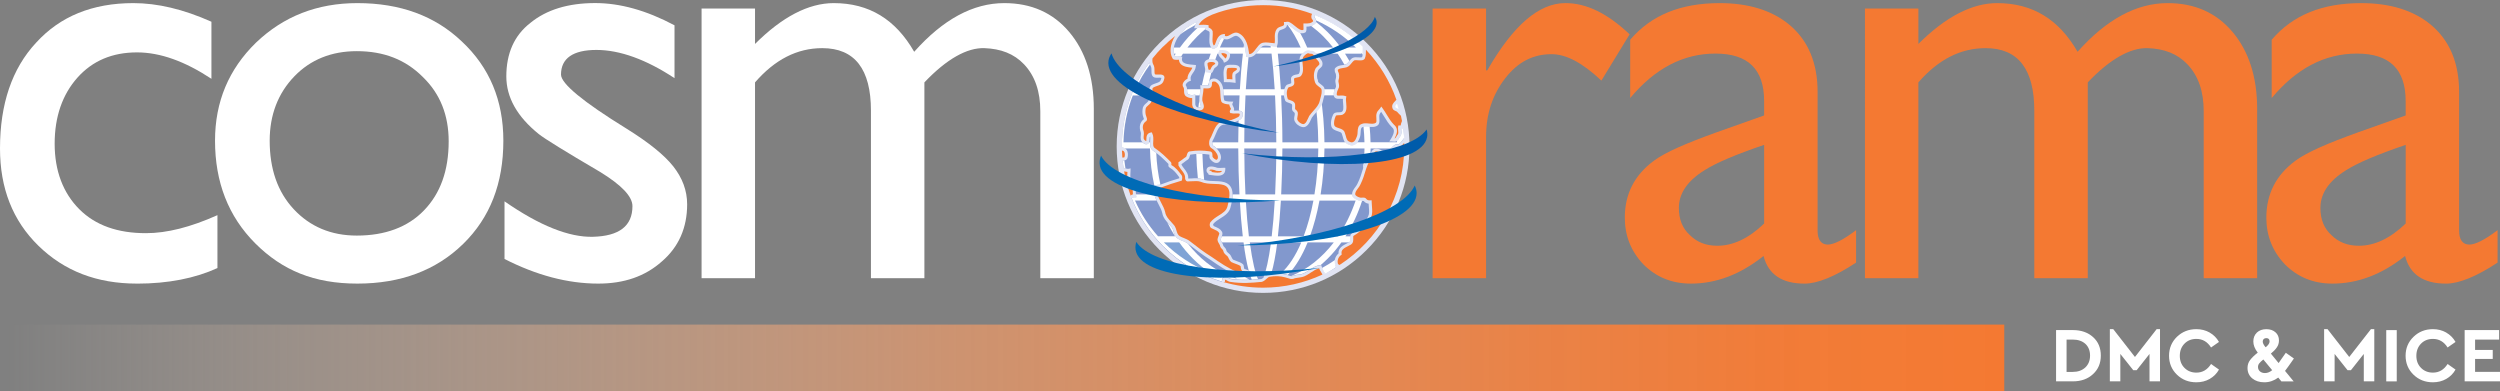 <?xml version="1.0" encoding="UTF-8"?> <svg xmlns="http://www.w3.org/2000/svg" xmlns:xlink="http://www.w3.org/1999/xlink" id="Layer_2" data-name="Layer 2" viewBox="0 0 1036.49 162.24"><rect x="0" y="0" width="1036.49" height="162.24" fill="#808080" stroke="none"/><defs><linearGradient id="linear-gradient" x1="2.67" y1="148.41" x2="830.96" y2="148.41" gradientUnits="userSpaceOnUse"><stop offset="0" stop-color="#fee2cc" stop-opacity="0"></stop><stop offset=".13" stop-color="#fbccac" stop-opacity=".2"></stop><stop offset=".31" stop-color="#f9b387" stop-opacity=".44"></stop><stop offset=".47" stop-color="#f79e69" stop-opacity=".64"></stop><stop offset=".63" stop-color="#f68e51" stop-opacity=".8"></stop><stop offset=".77" stop-color="#f48240" stop-opacity=".91"></stop><stop offset=".9" stop-color="#f47b35" stop-opacity=".98"></stop><stop offset="1" stop-color="#f47932"></stop></linearGradient></defs><g id="Layer_1-2" data-name="Layer 1"><g><g><path d="M566.6,17.79c-11.47-11.47-26.71-17.79-42.92-17.79-33.48,0-60.71,27.24-60.71,60.71,0,16.21,6.32,31.46,17.78,42.92,11.47,11.48,26.71,17.8,42.93,17.8s31.45-6.32,42.92-17.8c11.46-11.46,17.77-26.71,17.77-42.92s-6.32-31.46-17.77-42.92Z" style="fill: #e1e4f3;"></path><path d="M578.95,41.35c-.14.19-.34.38-.53.58-.74.76-1.66,1.69-1.01,3.16l.02.05.02.05c.31.47.8.68,1.22.86.3.12.58.24.67.41.38.47.72.8,1.03,1.09.17.17.31.31.46.47.14.71.29,1.43.43,2.15-.05.12-.1.24-.14.37-.17.44-.34.92-.41,1.48h-.94l-.1.5c-.1.52-.05,1.03,0,1.54.07.64.14,1.19-.12,1.65-.26.3-.46.6-.6.89-.22.41-.34.62-.62.78-.05.01-.1.01-.14.02.84-1.51,1.83-4.06-.24-5.67l.05.05c-1.27-1.28-2.15-2.71-3.07-4.24-.53-.88-1.08-1.78-1.72-2.65l-.54-.73-.5.76c-.14.2-.31.4-.5.6-.31.36-.67.72-.84,1.24-.31.76-.26,1.66-.19,2.45.05.73.1,1.43-.23,1.69-.71.53-1.77.42-2.89.31-1.06-.11-2.16-.22-3.1.24-1.42.56-1.49,2.02-1.56,3.19-.02.64-.05,1.28-.25,1.81.01-.01-.11.24-.11.24-.35.91-.72,1.85-1.44,2.14l-.05.02-.07.04c-.34.23-1.1.13-1.61-.22l-.05-.02-.05-.02c-.77-.32-1.03-1.31-1.3-2.37-.14-.52-.29-1.04-.49-1.53-.42-.98-1.48-1.32-2.39-1.62-.83-.26-1.61-.52-1.83-1.1-.36-1.06.02-2.79.6-3.93.12-.28.46-.31,1.22-.32.53-.01,1.1-.01,1.61-.22,1.83-.91,1.63-2.93,1.49-4.71-.1-.82-.17-1.67-.04-2.32l.11-.54-.53-.18c-.7-.23-1.44-.2-2.09-.17-.48.01-1.1.05-1.25-.1-.29-.29-.12-1.57.5-2.62.5-.83.34-1.72.19-2.44-.1-.42-.17-.83-.11-1.14v.07c.47-1.48.4-2.83-.23-3.96,0-.06,0-.12-.02-.19,0-.08-.02-.22-.02-.31.55-.49,1.27-.61,2.14-.74.48-.07.98-.14,1.49-.29.94-.31,1.54-1.07,2.07-1.73.36-.44.7-.86,1.06-1.09.36-.18,1.06-.13,1.71-.08,1.03.07,2.19.16,2.74-.76l.02-.04v-.05c.46-1.04.43-2.32.43-3.55,5.69,6.05,9.97,13.1,12.63,20.75Z" style="fill: #f47932;"></path><path d="M543.98,5.78c-.31.55-.41,1.22-.19,1.84l.02.08.05.07c.07.11.14.2.22.3.28.4.37.58.36.73-.86.94-2.04.94-3.43.94h-.62v.64c0,.22,0,.47.02.72.02.37.05,1.02-.02,1.28-1,.37-1.97-.32-3.41-1.51-.77-.64-1.57-1.3-2.46-1.71-.44-.22-.89-.14-1.21-.1-.12.02-.23.05-.31.05h-.7l.06.7c.07.67-.18.84-1.18,1.16-.67.22-1.43.47-1.89,1.16-.84,1.27-.79,2.58-.74,3.84.02.68.04,1.33-.07,1.97-.53-.02-1.08-.08-1.61-.16-1.47-.19-2.97-.4-4.13.28-.79.53-1.38,1.33-1.95,2.1-1.01,1.37-1.73,2.23-2.88,2.28-.41-2.95-1.11-7.04-4.29-8.63-1.33-.66-2.44-.04-3.4.53-.55.31-1.06.6-1.59.67-.23,0-.69,0-.77-.1,0-.01-.02-.05-.02-.11v-.71l-.7.07c-1.93.22-2.61,2.05-3.14,3.53-.1.29-.2.55-.31.79-.16.22-.37.34-.52.37-.58-1.03-.51-2.26-.43-3.55.05-.74.1-1.5.02-2.26v-.07s-.03-.07-.03-.07c-.25-.76-1.03-1.24-1.66-1.5v-.96l-.55-.07c-1.04-.16-2.08-.11-3.07-.06-.16.01-.31.01-.47.01,1.1-2.09,3.3-3.24,5.59-4.26,6.65-2.56,13.77-3.92,21.12-3.92s13.88,1.24,20.3,3.61Z" style="fill: #f47932;"></path><path d="M482.27,19.31c1.57-1.57,3.22-3.04,4.93-4.4-2.08,3.39-2.48,6.87-1.06,9.31.32.65,1.27.61,2.48.55h.16c.04.61.23,1.15.6,1.6,1.08,1.35,3.31,1.55,4.97,1.69-.18.5-.49.96-.82,1.44-.59.85-1.24,1.8-1.18,3.11-.89.44-1.69,1.25-1.94,2.04-.17.54-.1,1.06.2,1.47.3.44.3.92.3,1.49,0,.66,0,1.42.56,2.11l.05.06.06.05c.78.59,1.72.86,2.7.83v2.77c.13.84.53,1.51,1.18,1.93.71.46,1.63.55,2.59.28.55-.18.79-.5.91-.74.35-.71.05-1.59-.22-2.37-.1-.29-.2-.58-.25-.79-.08-.91.06-1.8.22-2.73.13-.77.25-1.55.25-2.4.12,0,.25.01.37.01.7.05,1.43.1,2.08-.06h.04s.04-.02.04-.02c1-.41.99-1.37.98-1.95,0-.16,0-.38.02-.47l.07-.05.07-.11c.04-.06.2-.16.5-.18.41-.05.85.07,1.06.28l.04.05.05.02c1.54,1.07,1.6,2.76,1.68,4.71.04,1.07.08,2.17.4,3.21l.02.08.05.08c.55.82,2.13,1.04,3.22,1.1.05.49.26.92.44,1.27.11.22.24.44.26.6-.24.3-.63.86-.44,1.32l.17.38s.28.04.41.04c.65.18,1.35.16,1.98.13.59-.02,1.21-.05,1.5.16.08.22.01.94-.56,1.27-1.86,1.04-3.66,1.62-5.65,1.81-2.94,0-4.04,2.65-5,4.98-.36.88-.73,1.78-1.18,2.51-.29.59-.63,2.68.58,3.58l.04.02.04.02c1.1.6,2.44,2.09,2.67,3.41.1.55,0,.98-.31,1.32-.04.05-.14.12-.35.1-.48-.07-1.15-.6-1.54-1.2-.02-.12-.03-.34-.03-.53,0-.48,0-1.06-.39-1.44-.14-.14-.4-.31-.81-.31h.1c-2.81-.43-5.42-.43-8.23,0h.1c-.97,0-1.23.94-1.38,1.49-.08.29-.18.62-.32.79-.52.31-.99.67-1.44,1.03-.48.36-.92.7-1.42,1.01l-.31.17v1.37l.08.14c.35.65.78,1.2,1.2,1.75.85,1.08,1.59,2.04,1.47,3.39,0,.38.18.79.43,1.06.23.22.47.26.63.26.56,0,1.14-.02,1.69-.07,1.33-.07,2.7-.17,3.79.24,1.73.74,3.55.79,5.3.86,1.34.02,2.72.07,4.06.43,3.35,1.01,2.7,4.8,1.66,8.96-.43,1.73-1.96,2.69-3.58,3.7-1.25.79-2.54,1.61-3.49,2.83l-.04.05-.02.05c-.23.46-.28,1.1-.11,1.59.11.34.32.6.6.74.31.14.62.29.93.43.93.41,1.81.79,2.19,1.44l.04.07.06.05c.16.17-.13.89-.29,1.3-.12.29-.22.55-.29.82-.33.89.11,1.61.49,2.26.24.41.47.79.54,1.2v.05s.02.05.02.05c.13.41.41.67.66.91.28.29.5.48.59.91.16.82.77,1.35,1.25,1.75.29.24.58.48.7.72.07.14.13.29.2.43.32.65.61,1.27,1.28,1.73l.04.02h.04c.53.26,1.08.46,1.61.65.77.26,1.48.53,2.04.96.02.07.04.22.05.34.05.58.14,1.47.95,1.87.31.14.64.26.94.36h.01c-1.19.14-2.47.17-3.61-.26-3.51-1.44-6.92-3.77-10.21-6.05-3.39-2.11-6.11-4.2-9.06-6.53-.82-.67-1.72-1.03-2.59-1.39-.56-.22-1.15-.43-1.71-.77-.84-.53-1.1-1.44-1.38-2.4-.18-.62-.37-1.27-.74-1.83-.46-.6-.93-1.1-1.39-1.61-1.15-1.25-2.25-2.43-2.52-4.06-.34-1.47-1.03-2.76-1.69-4.01-.68-1.3-1.39-2.62-1.69-4.06l-.02-.07-.04-.07c-.23-.46-.38-1.15-.21-1.56.06-.17.15-.26.3-.31.19-.07.37-.07.61-.07.28,0,.63,0,1.04-.14,2.75-1.06,5.28-1.9,8.21-2.74l.35-.1.09-.36c.06-.24.24-1.1-.05-1.71l-.03-.05-.03-.05-.17-.22c-1.16-1.56-2.27-3.03-4.13-4.08,0-.05,0-.07.01-.12.03-.26.08-.62-.1-.96l-.05-.1-.07-.07c-2.08-2.09-4.06-4.06-6.64-5.79-.74-.5-.73-1.36-.65-2.74.06-1.07.13-2.28-.41-3.35l-.22-.44-.48.11c-1.7.37-1.72,1.89-1.74,2.8,0,.24,0,.61-.06.73-.29-.05-.95-.55-1.04-.96-.08-.41-.04-.89.02-1.36.05-.53.11-1.07-.02-1.6v-.04s-.02-.04-.02-.04c-.47-1.24-.7-2.97.84-4.13l-.18.1c.28-.08.48-.26.6-.52.25-.5.04-1.09-.19-1.72-.08-.22-.16-.44-.21-.64-.19-.95-.19-1.71.01-2.68.14-.48.59-.86,1.07-1.28.62-.53,1.33-1.13,1.47-2.13.32-1.19.28-2.44.25-3.64-.02-.38-.02-.73-.03-1.08.02-.08.11-.28.21-.38.48-.32,1.06-.53,1.63-.72,1.06-.35,2.27-.74,2.77-2.08.03-.11.07-.19.1-.29.19-.53.41-1.14.16-1.67-.09-.19-.28-.43-.65-.56-.58-.23-1.29-.19-1.92-.17-.45.02-1.07.05-1.21-.1-.24-.24-.24-.88-.24-1.5,0-.86,0-1.84-.53-2.63-.31-.52-.43-1.48-.28-2.45,1.38-1.72,2.84-3.39,4.43-4.96Z" style="fill: #f47932;"></path><path d="M465.16,62.41c.37.05.68.17.87.43.42.55.39,1.56.18,2.31-.05.14-.54.17-.89.19-.08-.98-.13-1.95-.16-2.93Z" style="fill: #f47932;"></path><path d="M467.46,74.13v.05s.04.05.04.05c.25.65.76,1.03,1.21,1.37.49.36.78.6.86,1.01,0,1.27.01,2.67.14,3.99-.29.05-.58.12-.8.36-.05.05-.08.12-.13.17-1.21-3.27-2.13-6.63-2.73-10.09.17.02.35.05.53.1.27.05.56.12.85.14,0,.14-.01.26-.02.38-.05.82-.1,1.68.05,2.47Z" style="fill: #f47932;"></path><path d="M469.13,82.03h.65c0-.07,0-.14,0-.17h0c.1-.05.43-.05.62-.05h.73l-.1-.72c-.2-1.44-.2-3.1-.2-4.56v-.1c-.17-.96-.83-1.47-1.37-1.87-.34-.24-.63-.48-.76-.77-.11-.62-.07-1.35-.03-2.07.02-.36.05-.74.05-1.1v-.82l-.79.19c-.28.07-.67-.02-1.08-.12-.32-.07-.67-.14-1.03-.14-.16-1.03-.3-2.09-.4-3.15.72,0,1.69-.12,2.01-1.06.3-1.06.35-2.5-.38-3.46-.31-.41-.9-.88-1.91-.94,0-.14-.01-.28-.01-.42,0-12.71,4.02-24.79,11.46-34.8.08.56.23,1.08.48,1.5.33.49.33,1.23.33,1.95,0,.88,0,1.79.61,2.4.54.54,1.37.5,2.17.47.49-.02,1-.04,1.35.08-.02.17-.13.44-.19.61-.04.1-.07.2-.1.3-.26.7-.92.95-1.97,1.3-.65.22-1.38.46-2.03.92l-.04.02-.04.04c-.3.3-.61.88-.61,1.3,0,.37.01.77.02,1.14.04,1.14.08,2.32-.21,3.34v.04s-.02.05-.02.05c-.08.53-.52.91-1.03,1.35-.58.49-1.23,1.06-1.49,1.95-.24,1.19-.24,2.13-.01,3.25.07.29.17.54.25.79.07.2.18.5.22.68h-.01c-1.69,1.28-2.15,3.27-1.27,5.6l-.02-.06c.08.3.03.71-.01,1.15-.05.53-.13,1.14,0,1.78.22.86,1.23,1.79,2.1,1.95.46.08.86-.07,1.11-.4.38-.42.4-1.01.41-1.6,0-.67.07-1.04.25-1.27.14.64.1,1.37.06,2.08-.08,1.38-.17,2.96,1.21,3.87,2.44,1.61,4.25,3.41,6.33,5.5,0,.05,0,.14-.01.22-.04.29-.13.96.52,1.3,1.68.94,2.68,2.26,3.84,3.82l.11.14c.03.07.03.26,0,.46-2.81.82-5.27,1.63-7.91,2.67-.19.05-.38.05-.61.05-.28,0-.64,0-1.04.14-.52.22-.87.58-1.06,1.06-.31.82-.08,1.83.23,2.5.35,1.59,1.09,2.98,1.8,4.32.65,1.23,1.27,2.4,1.56,3.65.34,1.97,1.61,3.36,2.85,4.68.44.48.9.96,1.29,1.49.23.34.38.86.55,1.44.31,1.1.67,2.33,1.95,3.12.66.38,1.29.65,1.89.89.82.31,1.59.62,2.27,1.18,3,2.35,5.74,4.47,9.16,6.61,3.33,2.31,6.79,4.68,10.45,6.17,1.98.74,4.18.41,5.87.05l.79-.19-.36-.72c-.41-.82-1.18-1.06-1.86-1.27-.27-.07-.53-.17-.75-.26-.19-.1-.22-.53-.26-.86-.05-.48-.1-1.01-.59-1.25l.11.07c-.73-.6-1.6-.89-2.45-1.2-.5-.17-.97-.34-1.42-.55-.36-.24-.55-.62-.82-1.2-.07-.14-.14-.29-.22-.43-.23-.48-.63-.82-1.01-1.13-.41-.36-.76-.65-.83-1.03-.16-.82-.62-1.25-.95-1.59-.16-.14-.31-.29-.34-.41l.02.1c-.11-.65-.42-1.18-.7-1.63-.37-.6-.52-.89-.4-1.2l.02-.02v-.05c.05-.19.15-.43.26-.7.31-.77.72-1.8.08-2.57-.59-.96-1.69-1.44-2.74-1.9-.28-.14-.56-.26-.83-.38-.05-.12-.06-.41.01-.6.8-1.03,1.97-1.78,3.1-2.47,1.77-1.1,3.58-2.26,4.14-4.47.85-3.39,2.26-9.06-2.55-10.5-1.5-.41-2.95-.43-4.37-.48-1.71-.05-3.33-.1-4.86-.77-1.37-.5-2.88-.41-4.34-.31-.49.02-.95.05-1.41.05v-.02c.14-1.78-.81-3-1.74-4.2-.36-.46-.72-.94-1.01-1.44v-.34c.43-.26.84-.58,1.23-.89.47-.36.92-.72,1.42-1.01l.07-.05.05-.05c.39-.38.53-.91.66-1.37.05-.19.13-.46.2-.55h.06c2.67-.43,5.16-.43,7.84,0h0c.02.12.02.34.02.48,0,.34,0,.67.1.98l.02.07.04.05c.49.82,1.48,1.75,2.52,1.87.55.07,1.05-.1,1.43-.48.58-.67.79-1.49.64-2.4-.31-1.75-1.89-3.48-3.24-4.26-.49-.38-.37-1.68-.23-1.96.47-.77.86-1.72,1.24-2.63.93-2.26,1.74-4.2,3.89-4.2,2.2-.22,4.22-.86,6.23-1.98.95-.58,1.25-1.59,1.22-2.28-.02-.53-.23-.94-.57-1.14-.64-.43-1.47-.41-2.28-.37-.3.01-.61.02-.9.01l.04-.05.05-.17c.16-.61-.13-1.14-.38-1.61-.25-.47-.4-.76-.28-1.06l.35-.86h-.94c-1.53,0-2.56-.29-2.81-.52-.23-.84-.28-1.78-.31-2.76-.07-1.97-.17-4.19-2.14-5.63-.58-.56-1.45-.7-2.09-.64-.64.06-1.15.32-1.42.74l.17-.18c-.56.37-.55,1.03-.55,1.53,0,.54-.04.66-.14.72-.46.1-1.03.06-1.65.02-.36-.02-.73-.05-1.12-.05h-.7l.07.7c.1.97-.05,1.85-.2,2.79-.16.98-.33,1.99-.22,3.13.07.36.19.7.3,1.02.16.46.4,1.15.28,1.38-.02.04-.07.07-.15.1-.59.17-1.14.12-1.53-.13-.32-.2-.52-.56-.59-1.02v-4.08l-.76.14c-.87.18-1.71,0-2.38-.47-.22-.32-.25-.68-.25-1.26,0-.64,0-1.43-.53-2.22-.04-.06-.1-.13-.03-.35.17-.55.91-1.21,1.61-1.45l.52-.17-.1-.54c-.19-1.04.32-1.79.92-2.65.52-.73,1.09-1.57,1.2-2.67l.07-.64-.63-.06-.66-.06c-1.44-.12-3.42-.29-4.18-1.23-.28-.35-.38-.8-.3-1.38l.1-.72h-.73c-.28,0-.58.01-.87.02-.43.02-1.12.05-1.37-.01-1.12-2.05-.71-4.97,1.07-7.89.6-.77,1.21-1.45,1.8-2.1.54-.6,1.06-1.18,1.56-1.81,1.56-1.01,3.15-1.96,4.78-2.82-.42.58-.78,1.21-1.03,1.95l-.28.84h.88c.51,0,1.02-.02,1.51-.05.79-.04,1.54-.05,2.29,0v.71l.43.14c.64.22,1.13.54,1.26.83.05.62.02,1.27-.02,1.96-.1,1.54-.2,3.13.76,4.58l.04.05.05.05c.14.14.41.3.85.26.47-.05,1.16-.34,1.6-1l.03-.05.02-.05c.13-.3.24-.61.36-.94.45-1.25.86-2.2,1.6-2.55.05.08.11.17.17.22.48.48,1.2.48,1.73.48h.08c.79-.11,1.48-.5,2.08-.85.95-.54,1.51-.83,2.2-.48,2.55,1.27,3.21,4.74,3.67,8.18l.07.48.47.06c2.29.34,3.54-1.38,4.55-2.75.52-.72,1.02-1.41,1.6-1.79.74-.42,1.98-.26,3.29-.08.74.1,1.51.19,2.28.19h.47l.13-.44c.3-1,.26-1.95.23-2.87-.05-1.16-.08-2.16.54-3.1.22-.32.71-.48,1.23-.66.77-.25,1.87-.61,2.04-1.87.17-.02.29-.04.36.01.76.34,1.49.95,2.2,1.53,1.42,1.18,3.03,2.5,4.89,1.65.72-.35.67-1.37.62-2.45v-.04c1.35-.02,2.76-.2,3.84-1.49l.07-.08.04-.12c.28-.83-.14-1.43-.52-1.97-.05-.06-.1-.12-.12-.18-.1-.32,0-.65.22-.91,7.35,2.89,14.1,7.29,19.84,13.03v1.33c.02,1.13.02,2.19-.29,2.98-.18.24-.92.18-1.54.14-.79-.06-1.69-.12-2.43.24-.6.36-1.01.89-1.42,1.41-.48.58-.91,1.13-1.44,1.31-.41.12-.88.18-1.32.25-1.03.14-2.09.3-2.95,1.17-.38.38-.28.97-.22,1.36.02.06.02.14.04.17v.14s.08.17.08.17c.62,1.03.43,2.23.17,3.06l-.02.04v.04c-.12.56,0,1.12.1,1.65.12.6.22,1.13-.02,1.54-.65,1.08-1.32,3.17-.34,4.16.55.54,1.39.5,2.21.47.38-.01.77-.01,1.13.04-.02.65.02,1.35.1,2.03.17,1.83.2,2.97-.72,3.42-.25.11-.7.11-1.13.11-.82.01-1.93.04-2.35,1.07-.67,1.33-1.13,3.4-.65,4.88.46,1.19,1.61,1.56,2.62,1.9.74.23,1.44.46,1.63.9.17.41.29.86.43,1.36.31,1.24.7,2.64,2.02,3.21l-.1-.06c.79.54,2.14.8,3.03.22l-.12.06c1.22-.49,1.73-1.8,2.16-2.85l.1-.25c.26-.73.31-1.51.34-2.2.07-1.28.14-1.86.77-2.1h.02s.05-.02.05-.02c.6-.3,1.49-.22,2.43-.12,1.25.12,2.67.26,3.79-.58.85-.68.77-1.8.7-2.79-.05-.67-.1-1.38.14-1.91.1-.3.31-.54.58-.83.02-.01.02-.04.05-.05.42.62.82,1.26,1.2,1.89.91,1.51,1.87,3.09,3.27,4.48l.02.02.02.02c1.15.89.96,2.44-.55,4.88l-.62.97h1.15c.1,0,.22.01.36.04.42.05.94.12,1.39-.11.7-.34.98-.89,1.2-1.33.14-.26.26-.49.46-.68l.05-.06.05-.06c.48-.83.38-1.68.31-2.45-.02-.22-.05-.43-.05-.62h.82c.17,1.28.3,2.59.38,3.9h-.02c-.65,1.06-1.44,1.99-2.31,2.7-.05,0-.17,0-.24-.01-.37-.04-.94-.1-1.49.28-.48.37-.82.73-1.15,1.08-.5.52-.94.95-1.47,1.17-1.06.53-2.37-.02-3.51-.6l-.05-.02-.04-.02c-.49-.14-1.79-.59-2.76.38l-.04.02-.02.05c-1.68,2.31-3,4.85-3.89,7.57-.62,2.07-1.27,4.18-2.31,6.24-.19.48-.53.91-.86,1.37-.77,1.01-1.63,2.16-1.3,3.7v.05s.02.02.02.02c.34,1.01,1.75,1.68,2.57,1.9l-.14-.05c.55.26,1.15.24,1.63.19.22,0,.58-.02.67.02.62.82,1.39,1.03,2.02,1.1.02.46.05.94.1,1.39.12,1.44.24,2.81-.26,3.84-1.47,2.91-3.91,5.52-6.73,7.11-.84.5-.79,1.44-.77,2.21.04.79.02,1.2-.31,1.42-.26.14-.58.29-.91.46-1.71.86-3.77,1.92-3.6,4.23-1.56,1.32-2.09,3.63-1.2,5.43l.17.34h.1c-1.49.91-3.03,1.75-4.59,2.52-.17-.31-.34-.6-.5-.89-.41-.67-.79-1.3-.96-1.99l-.14-.53-.53.05c-1.73.14-3.19,1.13-4.61,2.09-.82.53-1.59,1.06-2.33,1.35-.67.29-1.41.38-2.17.48-.79.12-1.6.22-2.39.55-.5.07-.98-.1-1.54-.29-.36-.14-.73-.26-1.15-.36-2.25-.6-4.42-.67-7-.22-.76.12-1.33.65-1.89,1.15-.53.5-1.03.96-1.59.96h-.07c-3.52.36-7.72.67-12.1,0h-.09c-.18,0-.84-.26-1.55-.74l-.06-.02-.06-.02c-.67-.29-1.13-.12-1.39.07-.46.31-.71.94-.73,1.83-9.08-2.76-17.4-7.73-24.3-14.63-5.81-5.81-10.24-12.66-13.14-20.08Z" style="fill: #8298cd;"></path><path d="M507.15,116.91h.67c0-.67.14-.91.19-.96,0,0,.06,0,.17.05.34.22,1.45.91,2.18.91l-.1-.02c4.53.7,8.81.38,12.42,0l-.06.02c1.04,0,1.79-.7,2.45-1.3.43-.38.84-.77,1.25-.84,2.39-.43,4.38-.36,6.49.22.36.07.67.17,1.01.29.65.24,1.38.5,2.23.34h.07l.06-.02c.66-.29,1.38-.38,2.16-.48.82-.12,1.67-.24,2.49-.58.86-.36,1.68-.89,2.55-1.49,1.13-.74,2.31-1.51,3.53-1.78.24.65.6,1.23.94,1.78.14.26.31.53.43.77-7.47,3.48-15.82,5.45-24.6,5.45-5.68,0-11.23-.82-16.53-2.35Z" style="fill: #f47932;"></path><path d="M555.38,109.89c-.22-.22-.42-.31-.62-.36-.48-1.3,0-2.91,1.2-3.75l.31-.22-.06-.41c-.25-1.54.92-2.26,2.92-3.24.32-.17.67-.36.98-.53,1.01-.67.96-1.75.94-2.55-.02-.55-.02-.96.14-1.06,3-1.73,5.64-4.52,7.21-7.66.67-1.35.53-2.95.41-4.52-.07-.62-.12-1.27-.12-1.9v-.62h-.62c-.72,0-1.2-.05-1.61-.6-.41-.62-1.18-.58-1.78-.53-.37.02-.74.05-.98-.07l-.07-.05h-.07c-.74-.19-1.51-.74-1.65-1.06-.18-.96.4-1.73,1.07-2.62.38-.5.77-1.03,1.01-1.59,1.08-2.14,1.73-4.32,2.35-6.41.85-2.55,2.09-4.97,3.67-7.16.29-.26.67-.29,1.42-.05,1.03.53,2.88,1.42,4.52.6.74-.29,1.32-.86,1.87-1.44.3-.31.62-.65.98-.94.12-.08.31-.07.6-.04.29.02.65.06.98-.11l.05-.02.07-.05c.6-.48,1.15-1.07,1.68-1.72.01.49.02.97.02,1.47,0,20.6-10.69,38.74-26.83,49.18Z" style="fill: #f47932;"></path><path d="M551.64,97.33l.06.07c.73.98,1.79.94,2.75.91.17,0,.34-.02.5-.02h.62v-.62c0-.72.38-1.39,1.3-2.31.48-.48.28-1.25-.2-1.73-1-.98-2.14-.29-2.99.22-.5.31-1.03.65-1.47.65h-.65v.62c0,.19-.02.36-.05.58-.05.46-.1.98.1,1.54l.02.1Z" style="fill: #231f20;"></path><path d="M506.28,69.61c-.62.02-1.21.07-1.66-.05-.72-.31-2.66-.89-3.72-.24-.44.29-.69.74-.69,1.3,0,.67.37,1.03.61,1.27l.18.19h.05v.36l.56.07c.25.02.55.07.86.12,1.59.24,3.58.53,4.74-.46.53-.46.8-1.13.8-1.99v-.62h-.63c-.38,0-.76.02-1.12.05Z" style="fill: #e1e4f3;"></path><path d="M554.35,94.93c.94-.55,1.2-.65,1.42-.41.02.02.05.07.07.1-.65.65-1.26,1.44-1.45,2.43-.8.02-1.28,0-1.6-.31-.05-.26-.05-.55,0-.89v-.17c.58-.14,1.08-.46,1.56-.74Z" style="fill: #88c5a1;"></path><path d="M502.67,71.37c-.12,0-.23-.02-.35-.05v-.5h-.77c-.05-.05-.08-.12-.08-.19,0-.17.04-.19.09-.22.46-.29,1.92.02,2.59.36l.06.02.07.02c.66.14,1.38.1,2.08.05h.27c-.06.14-.13.26-.24.36-.71.6-2.45.34-3.72.14Z" style="fill: #f47932;"></path><path d="M553.49,107.8c-1.73,1.2-3.53,2.28-5.38,3.29.19.55.5,1.1.83,1.66.16.26.3.53.42.79,1.56-.84,3.1-1.75,4.59-2.74l-.1-.17c-.41-.89-.5-1.87-.36-2.83Z" style="fill: #fff;"></path><path d="M580.92,53.29c0,.19.02.41.05.62.07.77.17,1.62-.31,2.45l-.05.06-.05.06c-.19.19-.31.42-.46.68-.19.38-.44.83-.94,1.16,0,.23.02.44.02.67h-10.96c-.04-2.2-.18-4.36-.38-6.5-.16-.02-.3-.04-.44-.05-.79-.08-1.54-.13-2.11.02.23,2.14.36,4.32.41,6.52h-2.93c-.31.42-.7.79-1.22,1l.12-.06c-.89.59-2.23.32-3.03-.22l.1.06c-.43-.18-.74-.46-1.01-.78h-8.62c-.07-6.75-.62-13.32-1.65-19.44h5.56c-.17-.78.06-1.74.38-2.53h-6.41c-1.01-5.34-2.35-10.33-4.01-14.77h11.6c1.01,1.45,1.92,2.99,2.79,4.55.19-.04.38-.07.58-.12.53-.18.96-.73,1.44-1.31.02-.02.05-.06.07-.08-.6-1.03-1.2-2.05-1.83-3.04h6.7v-.29c.22.24.43.48.65.72.07-.62.07-1.33.07-2.08v-1.33c-5.74-5.74-12.49-10.14-19.84-13.03-.22.26-.31.59-.22.91.02.06.07.12.12.18.24.34.48.71.55,1.15,6.05,2.7,11.63,6.47,16.48,11.23h-6.27c-1.66-2.28-3.46-4.42-5.43-6.38-1.54-1.55-3.15-2.93-4.79-4.19-.01.06-.01.1-.02.16l-.04.12-.07.08c-.58.68-1.25,1.04-1.95,1.25,1.75,1.3,3.46,2.74,5.09,4.37,1.42,1.43,2.77,2.97,4.04,4.59h-10.74c-.91-2.19-1.9-4.22-2.95-6.09-1.03-.3-1.97-1.07-2.85-1.79-.71-.58-1.44-1.19-2.2-1.53-.05-.02-.12-.04-.19-.02,2.03,2.57,3.87,5.75,5.48,9.43h-9.78c-.02-.16-.05-.31-.07-.47h-.43c-.74,0-1.48-.1-2.19-.18.02.22.06.42.08.65h-4.11c-.32.35-.64.77-.96,1.21-.32.43-.67.9-1.07,1.32h6.46c.52,4.23.96,9.16,1.3,14.77h-11.96c.3-5,.7-9.43,1.13-13.32-.14-.01-.27,0-.41-.02l-.47-.06-.07-.48c-.21-1.6-.47-3.19-.94-4.58-.05.38-.11.76-.16,1.15h-9.84c.55-1.25,1.13-2.45,1.73-3.58-.2-.07-.39-.16-.55-.32-.05-.05-.11-.13-.17-.22-.74.35-1.15,1.3-1.6,2.55-.12.32-.23.64-.36.94l-.02.05-.03.05c-.44.66-1.13.95-1.6,1-.44.04-.71-.12-.85-.26l-.05-.05-.04-.05s-.04-.06-.05-.1h-9.85c1.27-1.62,2.62-3.16,4.05-4.59,1.11-1.12,2.26-2.14,3.43-3.09v-.44c-.75-.05-1.5-.04-2.29,0-.35.01-.7.02-1.06.04-2.63,2.37-5.06,5.07-7.24,8.08h-2.53c-.14.9-.14,1.78.04,2.56l.74-.02c-.16.25-.35.55-.5.8.07.16.16.29.25.43.25.06.94.04,1.37.01.29-.01.59-.02.87-.02h.23c.26-.41.5-.83.78-1.22h11.5c-1.46,3.94-2.68,8.33-3.64,13.07h0c.38,0,.76.02,1.12.05.56.04,1.09.06,1.52-.01,1-4.74,2.26-9.18,3.78-13.1h10.56c-.55,4.66-.95,9.72-1.25,14.77h-6.91c.07.6.1,1.2.13,1.78.01.26.02.5.04.76h6.61c-.11,2.11-.2,4.2-.28,6.27.4.04.77.14,1.1.36.34.2.55.61.57,1.14.02.7-.28,1.71-1.22,2.28-.19.11-.38.18-.58.29-.08,3.24-.13,6.32-.14,9.1h-10.75c-.04.49.02,1.13.34,1.38.48.28,1,.67,1.47,1.16h8.95c.02,6.27.19,12.78.5,19.07h-2.84c0,.84-.09,1.71-.23,2.55h3.21c.3,5.21.71,10.26,1.23,14.82h-8.68c-.05.14-.11.29-.16.41-.11.26-.2.5-.25.7v.05s-.02.02-.02.02c-.12.31.03.6.4,1.2.02.05.05.1.08.14h8.95c.58,4.54,1.3,8.5,2.13,11.63.35.19.68.46.89.89l.36.72-.73.17c.24.74.49,1.42.76,2.04.89-.07,1.77-.12,2.61-.22-1.09-2.21-2.37-7.33-3.42-15.23h8.8c-.96,7.18-2.1,12.06-3.12,14.56.13-.12.28-.24.42-.38.55-.5,1.13-1.03,1.89-1.15.32-.05.61-.07.91-.12,1-3.27,1.83-7.71,2.5-12.9h9.94c-2.39,5.6-5.27,9.99-8.47,12.85.7.07,1.41.19,2.11.38.29.05.54.14.78.22,3.16-3.27,5.93-7.88,8.21-13.45h10.84c-4.88,6.34-10.87,11.14-17.56,13.88.13.02.28.02.41,0,.79-.34,1.6-.43,2.39-.55.77-.1,1.5-.19,2.17-.48.74-.29,1.51-.82,2.33-1.35,1.42-.96,2.88-1.95,4.61-2.09h.2c1-.86,1.99-1.75,2.94-2.71,2.07-2.04,3.94-4.3,5.67-6.7h2.98c.14-.07.26-.12.38-.19.34-.22.35-.62.31-1.42,0-.29-.02-.62.02-.91h-1.98c2.86-4.49,5.18-9.44,6.88-14.75-.48.02-1.06.05-1.59-.22l.14.05c-.82-.22-2.23-.89-2.57-1.9v-.02s-.02-.05-.02-.05c-.02-.17-.05-.31-.06-.48h-13.1c.98-6.03,1.51-12.44,1.59-19.07h16.6c-.05,2.88-.26,5.72-.65,8.5.04-.1.07-.17.1-.26.74-2.23,1.75-4.32,3.03-6.29.02-.65.05-1.3.06-1.95h8.37c.1-.1.19-.19.31-.31.34-.35.67-.71,1.15-1.08.55-.37,1.12-.31,1.49-.28.07.01.19.01.24.01.74-.47,1.8-1.87,2.35-2.69-.05-1.51-.22-2.41-.38-3.91h-.84Z" style="fill: #fff;"></path><path d="M527.23,97.98h-9.45c-.5-4.25-.95-9.2-1.28-14.82h12.01c-.32,5.62-.77,10.57-1.27,14.82Z" style="fill: #8298cd;"></path><path d="M528.65,80.61h-12.29c-.29-5.72-.47-12.08-.49-19.07h13.28c-.01,6.99-.2,13.35-.49,19.07Z" style="fill: #8298cd;"></path><path d="M515.87,59c.02-7.15.21-13.63.51-19.44h12.25c.31,5.81.49,12.3.52,19.44h-13.28Z" style="fill: #8298cd;"></path><path d="M546.55,59h-14.87c-.01-6.4-.19-13.04-.52-19.44h13.73c1.03,6.1,1.61,12.67,1.66,19.44Z" style="fill: #8298cd;"></path><path d="M546.57,61.54c-.07,6.7-.62,13.14-1.61,19.07h-13.79c.32-6.29.49-12.8.5-19.07h14.89Z" style="fill: #8298cd;"></path><path d="M540.3,22.25c1.68,4.4,3.07,9.38,4.13,14.77h-13.4c-.31-5.22-.73-10.23-1.25-14.77h10.52Z" style="fill: #8298cd;"></path><path d="M540.47,97.98h-10.66c.53-4.56.94-9.61,1.24-14.82h13.49c-1.03,5.43-2.4,10.42-4.06,14.82Z" style="fill: #8298cd;"></path><path d="M562.04,83.16c-1.85,5.43-4.3,10.42-7.28,14.82h-11.67c1.63-4.47,2.97-9.46,3.96-14.82h14.99Z" style="fill: #8298cd;"></path><path d="M496.41,8.86c-1.63.86-3.22,1.81-4.78,2.82-.5.64-1.02,1.21-1.56,1.81-.2.22-.4.44-.59.66,1.96-1.41,4-2.67,6.1-3.79.23-.55.5-1.04.83-1.5Z" style="fill: #fff;"></path><path d="M497.69,44.44c.08-.02.13-.06.15-.1.11-.23-.13-.92-.28-1.38-.11-.32-.23-.66-.3-1.02-.01-.16-.01-.29-.02-.43-.15,1-.29,1.99-.41,3.01.26.04.56,0,.86-.08Z" style="fill: #fff;"></path><path d="M478.66,77.2c.17-.19.39-.34.65-.43.41-.14.76-.14,1.04-.14.23,0,.42,0,.61-.05.05-.02.1-.05.14-.05-.95-4.23-1.53-8.62-1.72-13.11-.42-.31-.84-.65-1.3-.94-1.38-.91-1.28-2.49-1.21-3.87.03-.6.04-1.19-.03-1.75-.03.72-.06,1.43-.07,2.15h-.38c-.06.14-.13.28-.24.4-.25.32-.65.48-1.11.4-.46-.08-.97-.4-1.38-.79h-7.87c.15-6.76,1.47-13.32,3.87-19.44h6.9c.01-.54,0-1.08-.02-1.62-.01-.3-.01-.61-.02-.91h-5.79c1.63-3.61,3.64-7.06,6.02-10.28-.09-.26-.16-.55-.19-.84-7.43,10.02-11.46,22.1-11.46,34.8,0,.14.01.28.01.42.56.04.98.2,1.32.41h10.34c.09,5.38.73,10.64,1.87,15.66Z" style="fill: #fff;"></path><path d="M512.23,113.88c-.69-.26-1.36-.6-2.04-.94.41.48.85.96,1.28,1.39.43.43.86.82,1.3,1.2-5.91-1.78-11.48-5.19-16.42-10.14-1.37-1.37-2.65-2.83-3.87-4.4-.64-.48-1.37-.79-2.14-1.08-.6-.24-1.23-.5-1.89-.89-1.27-.79-1.63-2.02-1.95-3.12-.16-.58-.31-1.1-.55-1.44-.39-.53-.85-1.01-1.29-1.49-.24-.26-.48-.5-.71-.77.98,1.97,2.04,3.92,3.21,5.76h-7.04c-3.99-4.47-7.19-9.46-9.55-14.82h8.93c-.39-.82-.73-1.66-.96-2.55h-7.57c.01.17.02.31.05.48l.1.72h-.73c-.2,0-.52,0-.62.05h0s0,.1,0,.17h-.65c2.9,7.42,7.33,14.27,13.14,20.08,6.9,6.89,15.22,11.87,24.3,14.63.02-.89.27-1.51.73-1.83.26-.19.73-.36,1.39-.07l.06.02.06.02c.71.48,1.37.74,1.55.74h.09c2.66.41,5.24.46,7.66.34-.93-.41-1.85-.96-2.76-1.66-1.03.05-2.1-.05-3.11-.43Z" style="fill: #fff;"></path><path d="M482.53,100.5h6.37c1.72,2.4,3.61,4.66,5.66,6.7,2.24,2.26,4.61,4.18,7.08,5.84-7.07-2.81-13.56-7.01-19.11-12.54Z" style="fill: #7fa3d5;"></path><path d="M498.35,74.25c.29.14.59.22.89.31-.39-3.51-.63-7.11-.73-10.78-.84-.02-1.69-.02-2.53.02.09,3.43.31,6.82.65,10.11.58.05,1.16.14,1.71.34Z" style="fill: #fff;"></path><path d="M492.18,37.61c0,.58.02.94.25,1.26.68.47,1.51.65,2.38.47l.76-.14v.36h1.79c.04-.25.08-.5.12-.76.1-.6.19-1.18.22-1.78h-5.52c.01.2.01.41.01.59Z" style="fill: #fff;"></path><path d="M502.88,92.94c-.07.19-.07.48-.01.6.08.02.17.07.25.1-.07-.24-.14-.48-.22-.72-.01,0-.02,0-.02.02Z" style="fill: #fff;"></path><path d="M465.42,66.59c.1,1.06.24,2.11.4,3.15.28,0,.54.05.8.12-.19-1.1-.35-2.21-.47-3.34-.25.05-.5.07-.73.07Z" style="fill: #fff;"></path><path d="M578.56,44.51c.12.14.36.25.62.37.22.1.43.2.65.34-.22-.76-.41-1.51-.62-2.26-.65.66-.86,1.01-.65,1.55Z" style="fill: #fff;"></path><path d="M505.03,25.77l-.05-.08c-.65-1.08-2.04-1.5-3.83-1.14-.8.17-1.42.59-1.72,1.19l-.04.07v.08c-.17.74.01,1.5.18,2.22.11.47.22.91.22,1.28v.64h.63c.2,0,.48.07.73.13.52.13,1.04.26,1.42-.11l.04-.05.04-.05c.21-.31.37-.67.51-.98.14-.31.29-.62.44-.79l.13-.08c.61-.4,1.62-1.04,1.32-2.23l-.02-.1Z" style="fill: #e1e4f3;"></path><path d="M503.05,27.03l-.23.14-.05.04-.04.05c-.32.32-.52.77-.72,1.2-.08.18-.17.36-.27.54-.09-.02-.19-.05-.26-.06-.15-.04-.31-.08-.46-.11-.05-.34-.11-.67-.19-1.01-.14-.58-.26-1.13-.2-1.59.17-.26.51-.4.78-.44.44-.1,1.86-.3,2.43.47,0,.2-.19.38-.78.77Z" style="fill: #f47932;"></path><path d="M508.06,25.76c1.31-.52,2.14-2.08,1.87-3.46l-.02-.11-.06-.1c-.82-1.37-2.56-1.37-3.71-1.37h-.64v.56c-.13.08-.42.3-.42.71,0,1.01.66,1.66,1.25,2.22.38.37.76.73.89,1.15l.21.64.62-.25Z" style="fill: #e1e4f3;"></path><path d="M507.2,23.31c-.44-.43-.74-.74-.82-1.1.06-.05.13-.12.19-.2.79.01,1.69.11,2.11.66.07.58-.18,1.21-.62,1.61-.25-.36-.56-.67-.85-.96Z" style="fill: #f47932;"></path><path d="M511.42,26.87c-.2,0-.42-.01-.63-.01-1.21-.04-2.58-.07-3.11,1l-.02.02v.04c-.51,1.35-.42,2.74-.32,4.08.04.49.07.97.07,1.42v.64h.63c1.27,0,2.28,0,3.49.2l.73.12v-.74c0-.38-.02-.73-.05-1.07-.05-.6-.08-1.13.04-1.71.06-.12.34-.3.55-.43.36-.22.77-.47,1.04-.88l.04-.05.02-.06c.35-.83.17-1.38-.04-1.69-.39-.59-1.19-.88-2.45-.88Z" style="fill: #e1e4f3;"></path><path d="M512.76,28.87c-.13.16-.37.32-.62.47-.43.26-.92.56-1.12,1.13v.04s-.02.04-.02.04c-.16.78-.1,1.45-.05,2.11,0,.07,0,.16.01.24-.79-.08-1.54-.11-2.32-.11-.01-.3-.02-.59-.04-.89-.08-1.19-.16-2.43.23-3.49.2-.32,1.15-.3,1.93-.29.22.01.44.01.67.01,1.15,0,1.37.28,1.39.31.05.07.02.24-.05.43Z" style="fill: #f47932;"></path><path d="M532.83,41.73l.04.06c.32.48.9.67,1.53.88.48.17,1.03.35,1.25.64.1.16.07.56.05.95-.04.42-.07.9.05,1.36l.02.07.02.06c.14.29.38.49.59.67.18.16.34.3.41.48.06.4-.01.8-.11,1.23-.13.71-.3,1.5.19,2.32.49.98,1.75,1.95,2.91,2.2.7.16,1.32.05,1.8-.31.96-.6,1.44-1.68,1.92-2.74.12-.28.24-.56.38-.83.53-.72,1.09-1.37,1.66-1.99,1.23-1.37,2.38-2.68,2.85-4.53.1-.44.22-.88.32-1.3.42-1.51.84-3.09.29-4.58v-.04s-.02-.02-.02-.02c-.26-.53-.78-.91-1.32-1.32-.5-.37-1.03-.77-1.2-1.16-.58-1.54-.58-3.25,0-4.59.1-.26.46-.6.76-.88.32-.29.66-.59.88-.92l.05-.07.02-.08c.53-1.56-.46-2.63-1.3-3.48-.02-.08-.07-.16-.1-.23-.05-.07-.1-.19-.11-.24l.32-.64-.7-.23c-.26-.08-.5-.31-.79-.58-.22-.19-.46-.42-.74-.62h-.05s-.02-.04-.02-.04c-.35-.17-.71-.17-1.03-.17-.17,0-.37,0-.46-.04-.91-.47-2.02-.07-3.27,1.16-1.42,1.3-1.23,3.19-1.06,4.86.14,1.37.26,2.65-.41,3.57-.23.14-.58.22-.95.28-.71.12-1.6.28-2.11,1.14l-.04.06-.02.07c-.14.44-.08.95-.02,1.44.04.3.07.64.04.83-.13.18-.49.29-.86.38-.5.14-1.07.3-1.39.78-1.02,1.63-1.12,3.84-.28,6.08l.02.06Z" style="fill: #e1e4f3;"></path><path d="M534.14,36.29c.06-.08.44-.19.67-.25.59-.16,1.33-.36,1.69-1.07v-.05s.02-.04.02-.04c.16-.46.1-.96.02-1.44-.02-.3-.07-.61-.04-.82.23-.3.6-.38,1.2-.49.5-.08,1.08-.18,1.55-.54l.06-.05.06-.06c1.08-1.31.89-3.04.73-4.58-.16-1.56-.3-2.92.68-3.81,1.08-1.09,1.61-1.07,1.83-.96.34.17.7.17,1.01.17.17,0,.35.01.43.04.19.14.38.3.58.47.22.22.48.42.74.59.02.3.14.56.22.72.02.02.02.05.05.07v.18l.19.18c.84.85,1.35,1.42,1.13,2.22-.14.2-.38.42-.62.64-.46.42-.91.84-1.08,1.36-.7,1.59-.7,3.65,0,5.5.29.74,1,1.27,1.61,1.73.41.29.79.59.94.84.38,1.1.05,2.4-.34,3.76-.12.43-.24.89-.34,1.33-.38,1.55-1.39,2.68-2.57,3.99-.58.66-1.19,1.33-1.75,2.13l-.05.04v.05c-.17.31-.31.62-.44.94-.42.92-.8,1.8-1.44,2.19l-.04.02-.02.02c-.22.18-.55.16-.79.1-.78-.17-1.71-.88-2.05-1.57-.25-.42-.19-.8-.06-1.45.11-.5.22-1.09.12-1.75v-.05s-.02-.05-.02-.05c-.18-.53-.55-.84-.82-1.08-.1-.07-.19-.16-.24-.22-.05-.26-.04-.56-.01-.89.04-.58.08-1.23-.28-1.77-.48-.64-1.23-.89-1.89-1.1-.28-.1-.72-.24-.84-.35-.34-.95-.9-3.09.19-4.83Z" style="fill: #f47932;"></path><g><path d="M587.33,80.06c0-1.06-.29-2.11-.8-3.15-4.7,10.9-35.32,21.59-72.9,24.81-.2.02-.41.02-.61.05,41.09-.1,74.31-9.78,74.31-21.71Z" style="fill: #006bb6;"></path><path d="M456.5,64.54c-.46,1.08-.68,2.14-.62,3.22.67,11.91,34.34,18.71,75.34,15.3-.2,0-.41.02-.6.02-37.66,0-68.82-8.07-74.12-18.54Z" style="fill: #006bb6;"></path><path d="M471.11,100.29c-.35,1.13-.46,2.21-.29,3.27,1.89,11.77,36.08,15.11,76.51,7.52-.19,0-.41.02-.6.05-37.46,3.87-69.28-.94-75.62-10.83Z" style="fill: #006bb6;"></path></g><g><path d="M591.65,56.94c.22-1.06.14-2.15-.17-3.27-6.75,9.77-38.91,14.19-76.37,9.91-.2-.02-.4-.07-.6-.1,40.29,8.05,74.77,5.14,77.14-6.55Z" style="fill: #005baa;"></path><path d="M570.73,8.85c-.08-.66-.34-1.28-.72-1.87-2.02,6.99-19.6,15.78-41.89,20.52-.13.02-.24.05-.37.07,24.63-3.11,43.85-11.47,42.98-18.72Z" style="fill: #005baa;"></path><path d="M460.83,22.12c-.67.96-1.1,1.98-1.25,3.04-1.7,11.81,29.96,25.15,70.83,29.92-.2-.04-.41-.07-.6-.11-36.91-7.46-65.86-21.52-68.98-32.85Z" style="fill: #005baa;"></path></g></g><path d="M56.78,117.58c-16.69,0-30.13-5.24-40.84-15.68C5.23,91.45,0,78,0,61.54,0,43.13,4.98,28.43,14.94,17.73,24.9,6.76,38.35,1.29,55.29,1.29c9.96,0,20.67,2.5,32.37,7.72v23.66c-10.95-7.22-21.17-10.95-30.88-10.95-10.21,0-18.43,3.48-24.66,10.45-6.23,6.98-9.46,16.19-9.46,27.41s3.49,20.42,10.21,27.15c6.73,6.73,15.94,9.94,27.65,9.94,8.71,0,18.43-2.47,29.63-7.47v21.93c-9.22,4.23-20.42,6.46-33.37,6.46Z" style="fill: #fff;"></path><path d="M192,101.15c-11.2,10.95-25.9,16.43-43.83,16.43s-31.13-5.48-42.33-16.67c-11.2-11.22-16.69-25.41-16.69-42.59,0-16.19,5.73-29.64,16.93-40.59C117.54,6.76,131.49,1.29,148.17,1.29c17.68,0,32.13,5.24,43.34,15.94,11.45,10.71,17.18,24.42,17.18,41.1,0,17.68-5.48,31.88-16.69,42.83ZM175.31,31.92c-7.22-7.23-16.19-10.71-27.39-10.71-10.46,0-19.17,3.48-25.9,10.46-6.73,6.98-10.21,15.94-10.21,26.65,0,11.7,3.24,21.17,9.96,28.4,6.73,7.21,15.44,10.95,26.15,10.95,11.7,0,21.17-3.48,27.89-10.47,6.73-6.97,10.21-16.43,10.21-28.62,0-10.71-3.48-19.68-10.71-26.65Z" style="fill: #fff;"></path><path d="M274.42,108.38c-6.97,6.22-15.69,9.2-26.4,9.2-12.7,0-25.65-3.48-38.85-10.21v-23.9c14.69,10.21,26.9,14.94,36.61,14.7,10.95-.26,16.43-4.49,16.43-12.71,0-3.99-4.49-8.72-13.44-14.2-14.45-8.48-22.91-13.7-25.41-15.69-8.97-7.23-13.44-15.19-13.44-23.91,0-9.46,3.24-16.93,9.96-22.16,6.72-5.49,15.68-8.23,26.9-8.23,10.21,0,21.17,2.99,32.87,9.22v21.91c-11.7-7.72-22.66-11.7-32.37-11.7s-14.69,3.48-14.69,10.21c0,3.73,8.97,11.2,27.14,22.41,9.22,5.73,15.69,10.95,19.43,15.68,3.73,4.76,5.73,9.97,5.73,15.71,0,9.7-3.49,17.68-10.46,23.66Z" style="fill: #fff;"></path><path d="M431.31,115.35V46.12c0-8.23-2.24-14.7-6.72-19.43-4.24-4.48-9.72-6.47-16.44-6.73-7.22-.24-15.68,4.49-24.9,14.2v81.19h-22.16V45.86c0-17.19-6.73-25.9-20.17-25.9-10.46,0-19.67,4.73-27.89,14.2v81.19h-22.16V3.53h22.16v14.69c11.2-11.2,22.16-16.93,32.62-16.93,14.69,0,25.65,6.73,33.37,20.18,11.96-13.45,24.4-20.18,37.36-20.18,11.2,0,20.17,3.99,26.9,11.96,6.73,7.96,10.21,18.67,10.21,31.87v70.23h-22.16Z" style="fill: #fff;"></path><path d="M663.93,33.41c-7.71-7.22-14.44-10.95-20.66-10.95-7.73,0-13.95,3.23-19.19,9.96-5.22,6.73-7.96,14.7-7.96,24.4v58.53h-22.16V3.53h22.16v25.65h.49c10.71-18.67,21.42-27.9,32.38-27.9,8.72,0,17.44,4.24,26.64,12.95l-11.7,19.18Z" style="fill: #f47932;"></path><path d="M748.09,117.58c-9.22,0-14.94-3.72-16.93-11.46-9.7,7.73-19.67,11.46-30.13,11.46-7.96,0-14.45-2.74-19.68-7.97-5.21-5.48-7.71-11.94-7.71-19.41,0-9.73,3.99-17.68,12.2-23.66,4.73-3.48,13.45-7.22,25.89-11.7l19.67-6.98v-5.98c0-13.2-6.71-19.67-20.16-19.67s-25.16,6.22-35.37,18.43v-24.16c8.72-10.21,20.92-15.19,37.11-15.19,11.96,0,21.67,2.99,28.89,8.97,7.71,6.47,11.7,15.68,11.7,27.89v57.53c0,3.72,1.49,5.72,4.23,5.72,2.5,0,6.49-1.99,11.72-5.98v13.45c-8.72,5.74-15.95,8.72-21.42,8.72ZM731.4,60.06c-11.7,3.98-19.91,7.46-24.64,10.47-7.23,4.47-10.71,9.7-10.71,15.68,0,4.73,1.49,8.45,4.49,11.19,2.98,3,6.73,4.49,11.46,4.49,6.46,0,12.95-2.98,19.41-9.22v-32.61Z" style="fill: #f47932;"></path><path d="M913.65,115.35V46.12c0-8.23-2.23-14.7-6.73-19.43-4.23-4.48-9.7-6.47-16.43-6.73-7.23-.24-15.68,4.49-24.91,14.2v81.19h-22.17V45.86c0-17.19-6.7-25.9-20.15-25.9-10.47,0-19.67,4.73-27.91,14.2v81.19h-22.15V3.53h22.15v14.69c11.22-11.2,22.17-16.93,32.64-16.93,14.68,0,25.63,6.73,33.36,20.18,11.96-13.45,24.4-20.18,37.35-20.18,11.22,0,20.18,3.99,26.9,11.96,6.73,7.96,10.21,18.67,10.21,31.87v70.23h-22.17Z" style="fill: #f47932;"></path><path d="M1014.07,117.58c-9.22,0-14.94-3.72-16.93-11.46-9.7,7.73-19.67,11.46-30.14,11.46-7.95,0-14.44-2.74-19.67-7.97-5.21-5.48-7.71-11.94-7.71-19.41,0-9.73,3.99-17.68,12.2-23.66,4.73-3.48,13.45-7.22,25.89-11.7l19.67-6.98v-5.98c0-13.2-6.73-19.67-20.18-19.67s-25.15,6.22-35.36,18.43v-24.16c8.72-10.21,20.92-15.19,37.11-15.19,11.96,0,21.67,2.99,28.89,8.97,7.71,6.47,11.7,15.68,11.7,27.89v57.53c0,3.72,1.49,5.72,4.23,5.72,2.5,0,6.49-1.99,11.72-5.98v13.45c-8.72,5.74-15.95,8.72-21.42,8.72ZM997.38,60.06c-11.7,3.98-19.91,7.46-24.64,10.47-7.23,4.47-10.71,9.7-10.71,15.68,0,4.73,1.49,8.45,4.49,11.19,2.98,3,6.73,4.49,11.46,4.49,6.46,0,12.95-2.98,19.41-9.22v-32.61Z" style="fill: #f47932;"></path><rect x="2.67" y="134.57" width="828.29" height="27.67" style="fill: url(#linear-gradient);"></rect><g><path d="M867.78,139.76c2.15,1.92,3.21,4.49,3.21,7.67s-1.08,5.7-3.23,7.68c-2.15,2-4.94,3-8.35,3h-6.97v-21.26h6.97c3.43,0,6.21.97,8.37,2.91ZM856.79,140.79v13.4h2.58c2.15,0,3.88-.62,5.2-1.85,1.3-1.24,1.96-2.88,1.96-4.91s-.65-3.68-1.94-4.87c-1.3-1.18-3.05-1.77-5.21-1.77h-2.58Z" style="fill: #fff;"></path><path d="M895.53,136.47v21.64h-4.35v-11.37l-5.33,6.73h-1.42l-5.35-6.73v11.37h-4.35v-21.64h1.42l8.99,11.53,8.99-11.53h1.41Z" style="fill: #fff;"></path><path d="M916.1,137.87c1.64.94,2.94,2.23,3.88,3.9l-3.29,2.3c-1.5-2.38-3.53-3.56-6.08-3.56-2,0-3.64.65-4.93,1.96-1.29,1.32-1.94,3-1.94,5.06s.65,3.71,1.94,5c1.29,1.3,2.93,1.96,4.93,1.96,2.55,0,4.58-1.2,6.08-3.58l3.29,2.32c-.92,1.65-2.21,2.94-3.86,3.88s-3.5,1.39-5.53,1.39c-3.18,0-5.87-1.05-8.05-3.17-2.17-2.11-3.26-4.73-3.26-7.84s1.09-5.73,3.27-7.85c2.2-2.11,4.88-3.17,8.06-3.17,2.02,0,3.85.47,5.49,1.39Z" style="fill: #fff;"></path><path d="M947.36,153.77l3.58,4.35h-5.09l-1.29-1.58c-1.76,1.3-3.68,1.96-5.76,1.96s-3.74-.55-5.05-1.64c-1.29-1.09-1.94-2.52-1.94-4.27,0-1.26.35-2.35,1.06-3.3.71-.95,1.77-1.99,3.18-3.08-1.23-1.59-1.83-3.14-1.83-4.64s.5-2.76,1.49-3.7c.99-.92,2.29-1.39,3.9-1.39s2.83.44,3.8,1.3,1.44,1.99,1.44,3.36c0,1.06-.29,2.02-.86,2.86-.58.86-1.41,1.73-2.49,2.61l3.2,3.91,2.99-4.26,3.35,2.38c-1.96,2.82-3.17,4.52-3.67,5.12ZM942.04,153.48l-3.67-4.44c-.77.62-1.33,1.15-1.68,1.59-.36.44-.53.95-.53,1.53,0,.73.26,1.33.79,1.8.52.47,1.23.71,2.11.71,1.03,0,2.03-.41,2.99-1.2ZM938.51,140.57c-.26.26-.39.61-.39,1.03,0,.64.39,1.44,1.2,2.38,1.09-.86,1.64-1.67,1.64-2.41,0-.92-.45-1.39-1.38-1.39-.45,0-.8.14-1.06.39Z" style="fill: #fff;"></path><path d="M984.37,136.47v21.64h-4.35v-11.37l-5.33,6.73h-1.42l-5.35-6.73v11.37h-4.35v-21.64h1.42l8.99,11.53,8.99-11.53h1.41Z" style="fill: #fff;"></path><path d="M993.68,158.12h-4.35v-21.26h4.35v21.26Z" style="fill: #fff;"></path><path d="M1014.17,137.87c1.64.94,2.94,2.23,3.88,3.9l-3.29,2.3c-1.5-2.38-3.53-3.56-6.08-3.56-2,0-3.64.65-4.93,1.96-1.29,1.32-1.94,3-1.94,5.06s.65,3.71,1.94,5c1.29,1.3,2.93,1.96,4.93,1.96,2.55,0,4.58-1.2,6.08-3.58l3.29,2.32c-.92,1.65-2.21,2.94-3.86,3.88-1.65.94-3.5,1.39-5.53,1.39-3.18,0-5.87-1.05-8.05-3.17-2.17-2.11-3.26-4.73-3.26-7.84s1.09-5.73,3.29-7.85c2.18-2.11,4.87-3.17,8.05-3.17,2.02,0,3.85.47,5.49,1.39Z" style="fill: #fff;"></path><path d="M1036.12,140.79h-9.96v4.3h7.32v3.71h-7.32v5.38h10.34v3.93h-14.67v-21.26h14.29v3.94Z" style="fill: #fff;"></path></g></g></g></svg> 